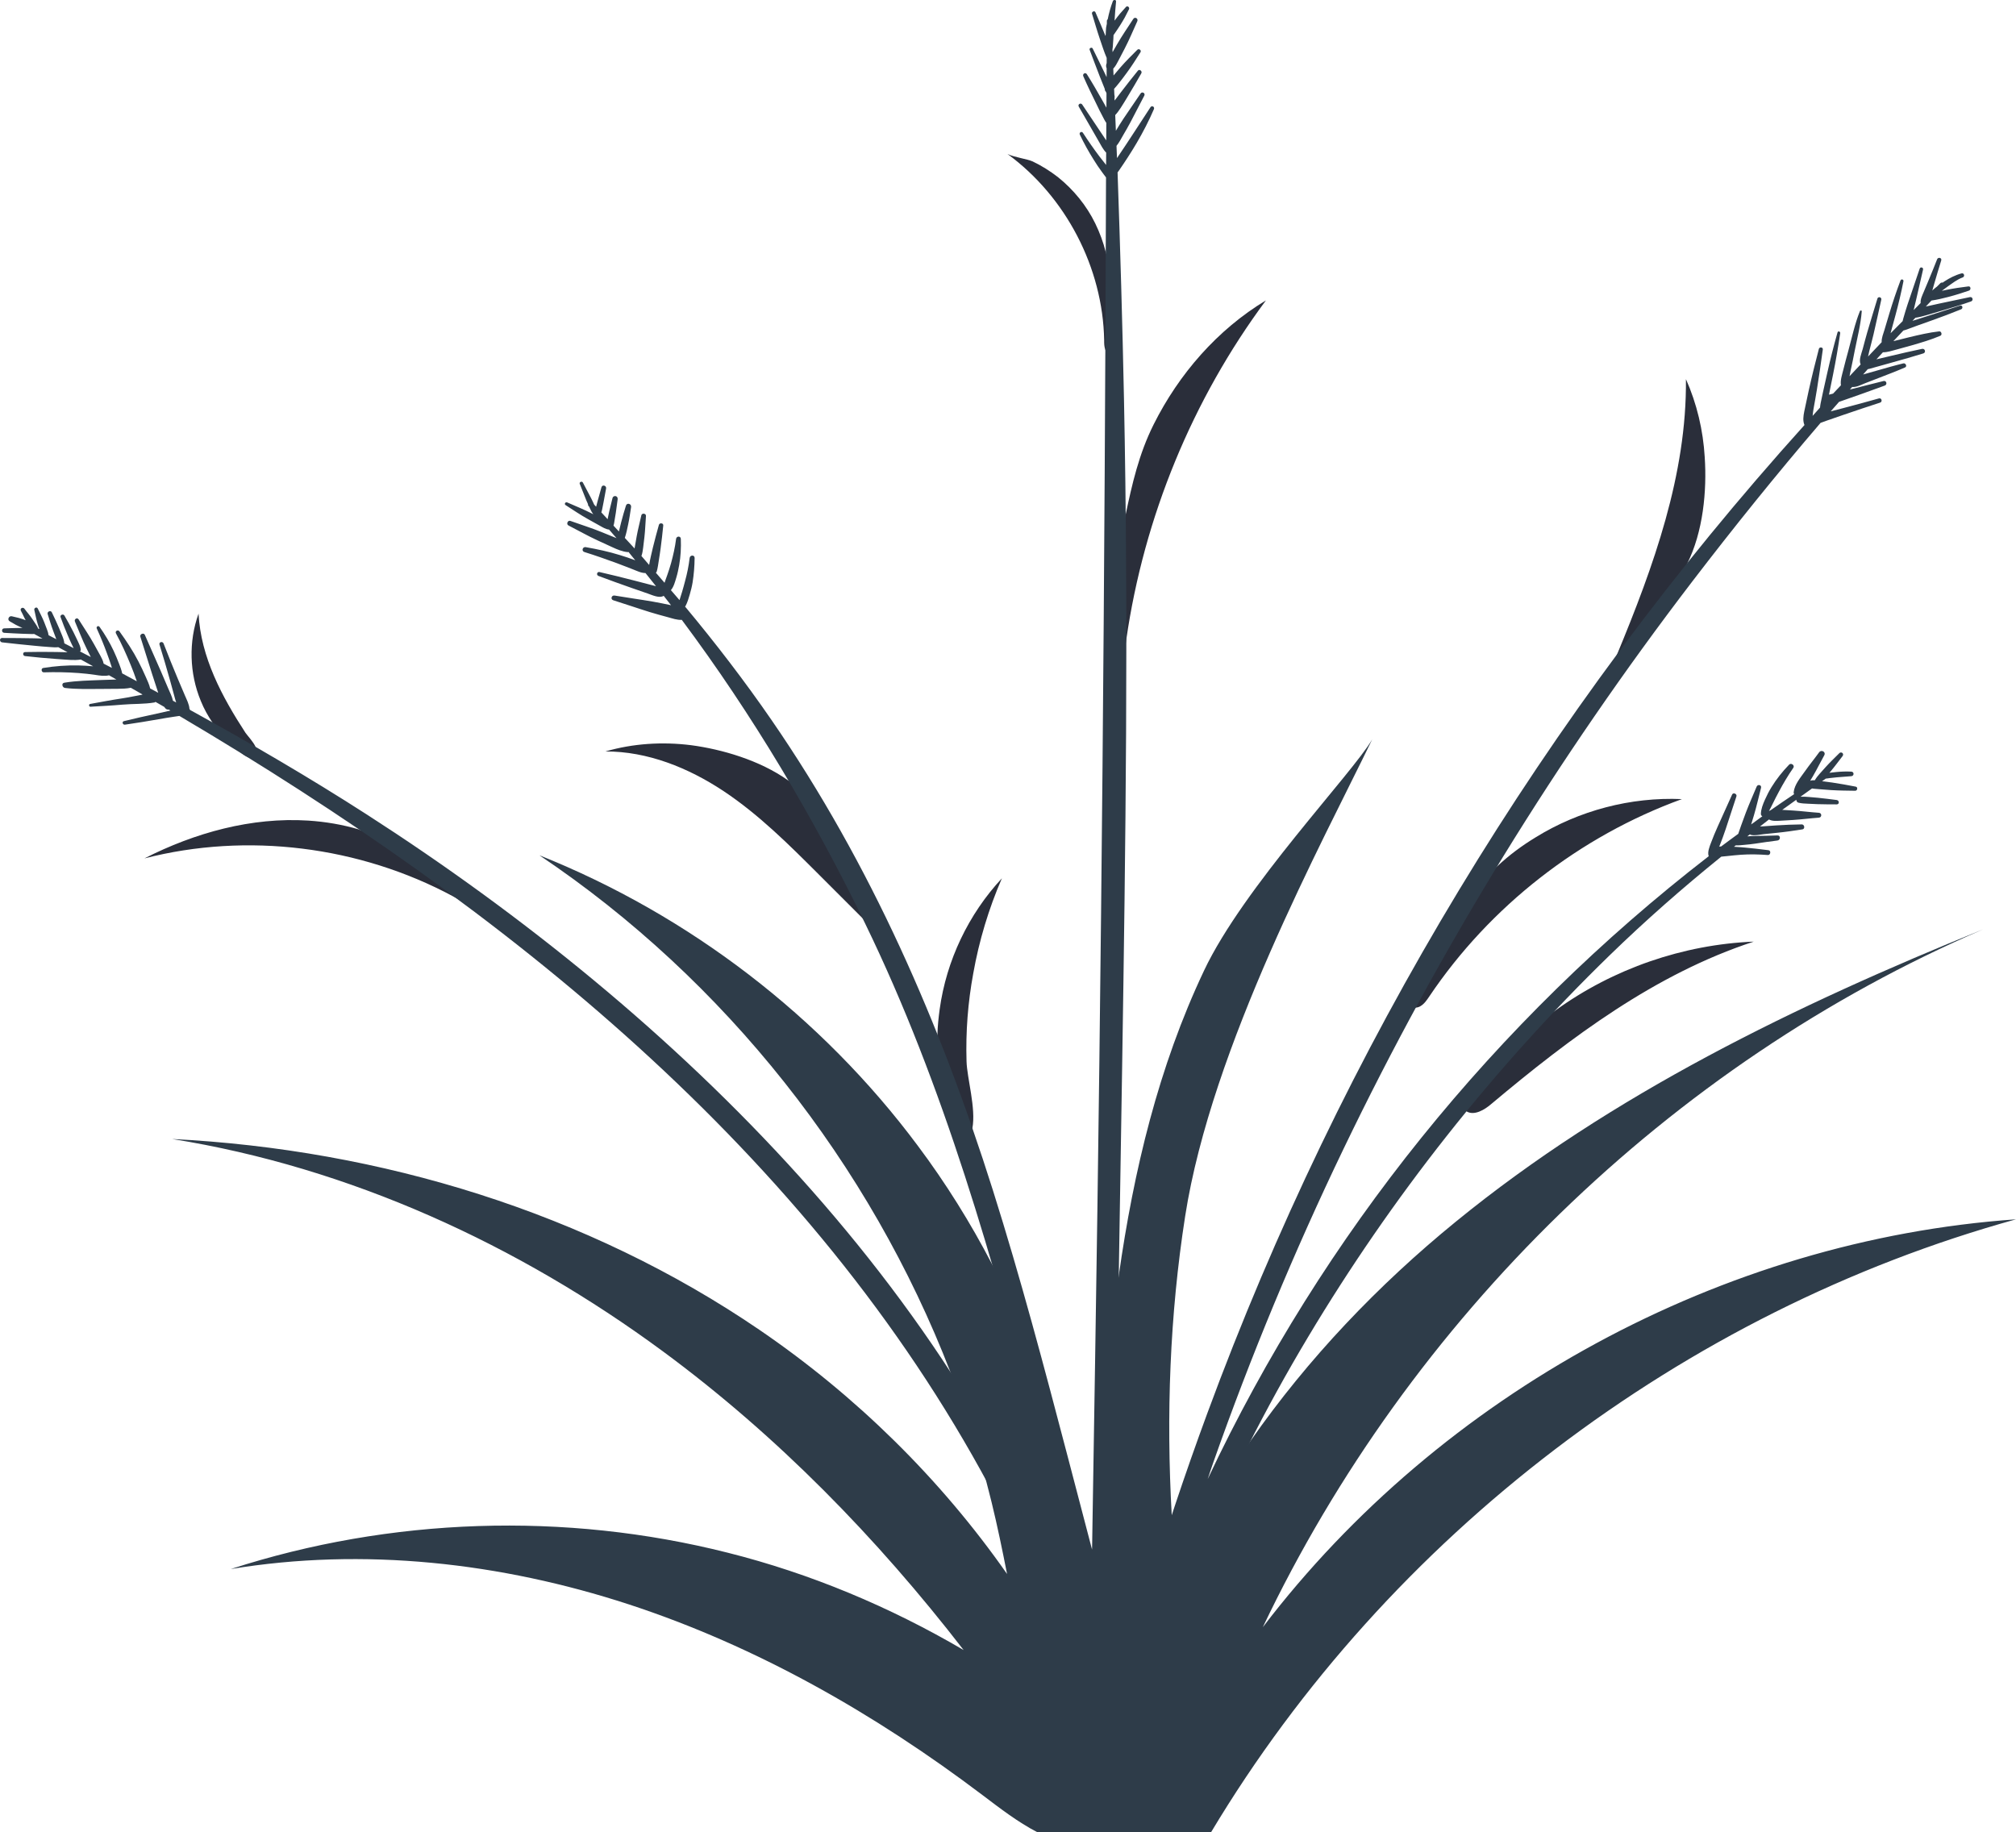 <?xml version="1.0" encoding="UTF-8" standalone="no"?><svg xmlns="http://www.w3.org/2000/svg" xmlns:xlink="http://www.w3.org/1999/xlink" fill="#000000" height="81.8" preserveAspectRatio="xMidYMid meet" version="1" viewBox="3.0 7.1 90.0 81.8" width="90" zoomAndPan="magnify"><g id="change1_1"><path d="M79.104,27.513c-0.07-1.199-0.35-2.388-0.839-3.486c0.04,4.256-1.438,8.341-3.077,12.297 c-0.21,0.529-0.44,1.049-0.659,1.578c0.17-0.4,0.689-0.809,0.949-1.159 c0.31-0.419,0.589-0.849,0.849-1.299c0.46-0.809,0.819-1.548,1.409-2.258c0.22-0.28,0.42-0.579,0.579-0.909 C79.035,30.85,79.204,29.012,79.104,27.513z M47.727,46.314c-1.488,1.598-2.477,3.666-2.777,5.844 c-0.05,0.37-0.09,0.739-0.1,1.119c-0.03,0.889,0.05,1.788,0.24,2.657 c0.1,0.479,0.559,2.947,1.159,1.998c0.08-0.13,0.13-0.29,0.16-0.46c0.17-0.889-0.24-2.238-0.26-2.987 c-0.04-1.319,0.06-2.627,0.3-3.926C46.708,49.101,47.138,47.672,47.727,46.314z M14.412,40.46v-0.01 c-0.11-0.24-0.35-0.489-0.45-0.629c-1.049-1.608-1.998-3.377-2.098-5.324c-0.45,1.249-0.41,2.667,0.1,3.896 c0.14,0.35,0.32,0.669,0.529,0.979c0.26,0.38,0.569,0.729,0.919,1.039 c0.1,0.08,0.28,0.26,0.469,0.39c0.18,0.12,0.36,0.19,0.489,0.08 C14.502,40.779,14.492,40.62,14.412,40.46z M23.443,46.913c-1.139-1.349-2.697-2.278-4.395-2.767 c0,0,0-0.01-0.01-0.01c-0.739-0.22-1.508-0.35-2.278-0.4c-2.527-0.16-5.055,0.539-7.312,1.688 c4.585-1.179,9.61-0.549,13.786,1.698c0.38,0.2,0.749,0.42,1.119,0.649L23.443,46.913z M41.634,47.103 c-0.24-0.569-0.529-1.119-0.869-1.638c-0.48-0.729-0.839-1.518-1.309-2.248 c-0.31-0.499-0.759-0.929-1.279-1.279c-1.259-0.899-2.967-1.389-4.325-1.568c-1.279-0.16-2.587-0.08-3.826,0.28 c1.878-0.01,3.706,0.729,5.274,1.768c1.578,1.049,2.917,2.388,4.256,3.726c0.639,0.639,1.299,1.299,1.948,1.948 c0.21,0.21,0.429,0.43,0.649,0.649C41.893,48.481,41.783,47.472,41.634,47.103z M52.902,22.618 c-0.14-1.399-0.16-2.887-0.539-4.266c-0.11-0.44-0.27-0.869-0.469-1.279 c-0.39-0.799-0.969-1.508-1.668-2.068c-0.35-0.27-0.729-0.509-1.129-0.699 c-0.25-0.11-0.839-0.19-1.119-0.33c2.607,1.908,4.256,5.075,4.315,8.311c0,0.14,0,0.29,0.05,0.419 c0,0,0.01,0,0,0.01c0.02,0.04,0.04,0.08,0.07,0.11c0.11,0.15,0.39,0.18,0.469,0.01 C52.912,22.768,52.902,22.688,52.902,22.618z M54.5,26.055c-0.659,1.319-0.959,2.657-1.249,4.026 c-0.16,0.769-0.32,1.558-0.539,2.348c-0.2,0.709-0.4,1.339-0.37,2.088 c0.03,0.569,0.11,1.139,0.23,1.688c0.09,0.469,0.499,1.219,0.46,1.688c0.06-0.749,0.14-1.498,0.25-2.248 c0.789-5.454,2.947-10.709,6.233-15.134C57.347,21.819,55.629,23.797,54.5,26.055z M72.461,52.197 c-0.709,0.489-1.369,1.049-1.988,1.668l-1.019,0.719c-0.16,0.41-0.589,0.639-0.899,0.949 c-0.31,0.32-0.48,0.889-0.13,1.159c0.02,0.01,0.03,0.02,0.05,0.03 c0.34,0.2,0.799-0.07,1.109-0.34c3.536-2.967,7.312-5.804,11.708-7.242 C78.135,49.27,75.019,50.349,72.461,52.197z M71.552,44.486c-0.609,0.37-1.189,0.799-1.708,1.289 c-0.749,0.669-1.409,1.448-1.958,2.297c-0.429,0.649-2.717,3.197-2.018,3.926 c0.09,0.09,0.21,0.12,0.34,0.09c0.08-0.01,0.15-0.03,0.21-0.07 c0.17-0.1,0.28-0.27,0.39-0.43c2.707-4.026,6.713-7.152,11.278-8.811 C75.798,42.677,73.49,43.287,71.552,44.486z" fill="#2a2e3a"/></g><g id="change2_1"><path d="M90.941,20.365c-0.444,0.092-0.887,0.184-1.331,0.281c-0.212,0.046-0.424,0.092-0.636,0.14 c0.085-0.088,0.167-0.179,0.252-0.268c0.251-0.036,0.499-0.094,0.743-0.158 c0.316-0.082,0.623-0.179,0.932-0.285c0.095-0.033,0.088-0.202-0.025-0.188c-0.322,0.04-0.639,0.085-0.957,0.149 c-0.077,0.015-0.154,0.033-0.231,0.049c0.081-0.061,0.161-0.122,0.244-0.18 c0.219-0.152,0.434-0.327,0.687-0.418c0.112-0.04,0.069-0.212-0.05-0.181 c-0.268,0.07-0.536,0.207-0.766,0.358c-0.026,0.017-0.051,0.036-0.077,0.054 c-0.035-0.008-0.071-0.005-0.105,0.028c-0.052,0.051-0.102,0.104-0.154,0.155 c-0.009,0.007-0.019,0.013-0.029,0.02c-0.058,0.044-0.112,0.094-0.167,0.142 C89.267,20.068,89.266,20.074,89.261,20.079c0.033-0.115,0.066-0.231,0.099-0.346 c0.097-0.336,0.198-0.671,0.302-1.005c0.037-0.12-0.14-0.163-0.184-0.051c-0.129,0.328-0.261,0.654-0.397,0.978 c-0.067,0.16-0.135,0.319-0.201,0.479c-0.065,0.158-0.153,0.323-0.138,0.496 c-0.104,0.104-0.207,0.209-0.311,0.313c0.041-0.166,0.08-0.332,0.119-0.498 c0.102-0.436,0.203-0.872,0.3-1.309c0.022-0.099-0.118-0.136-0.15-0.042 c-0.146,0.424-0.289,0.848-0.431,1.273c-0.068,0.204-0.141,0.408-0.202,0.615 c-0.033,0.111-0.066,0.223-0.098,0.334c-0.012,0.042-0.022,0.082-0.031,0.123 c-0.178,0.18-0.359,0.357-0.536,0.538c0.004-0.018,0.009-0.039,0.013-0.055c0.068-0.25,0.136-0.499,0.204-0.749 c0.136-0.499,0.255-1.006,0.356-1.513c0.017-0.087-0.101-0.118-0.132-0.036c-0.183,0.484-0.349,0.978-0.498,1.474 c-0.074,0.248-0.148,0.496-0.222,0.744c-0.041,0.138-0.134,0.362-0.12,0.535 c-0.205,0.211-0.404,0.428-0.608,0.641c0.021-0.09,0.038-0.179,0.056-0.248 c0.064-0.25,0.131-0.499,0.19-0.75c0.119-0.512,0.23-1.027,0.345-1.54 c0.025-0.112-0.14-0.159-0.173-0.048c-0.152,0.503-0.308,1.005-0.455,1.509 c-0.072,0.247-0.136,0.498-0.203,0.747c-0.051,0.188-0.185,0.492-0.089,0.68 c-0.167,0.175-0.332,0.352-0.498,0.528c0.017-0.087,0.032-0.172,0.049-0.247c0.068-0.294,0.124-0.591,0.182-0.886 c0.116-0.581,0.269-1.171,0.315-1.763c0.004-0.05-0.065-0.05-0.081-0.011c-0.229,0.565-0.357,1.179-0.517,1.765 c-0.079,0.29-0.159,0.581-0.23,0.873c-0.051,0.211-0.138,0.453-0.101,0.674 c-0.116,0.125-0.235,0.247-0.351,0.372c-0.061,0.016-0.123,0.03-0.184,0.047 c0.002-0.009,0.004-0.018,0.006-0.027c0.059-0.293,0.118-0.586,0.178-0.879 c0.123-0.61,0.229-1.223,0.318-1.839c0.011-0.077-0.098-0.113-0.12-0.033 c-0.169,0.596-0.321,1.196-0.456,1.801c-0.065,0.291-0.13,0.583-0.195,0.874 c-0.02,0.088-0.037,0.177-0.056,0.265c-0.001,0.003-0.001,0.006-0.002,0.008c-0.014,0.066-0.03,0.132-0.042,0.199 c-0.012,0.069-0.026,0.139-0.03,0.208c-0.112,0.122-0.219,0.248-0.331,0.371 c0.012-0.107,0.023-0.214,0.042-0.318c0.051-0.29,0.106-0.58,0.152-0.871c0.092-0.593,0.184-1.185,0.262-1.779 c0.013-0.102-0.151-0.12-0.176-0.024c-0.163,0.622-0.318,1.248-0.457,1.876 c-0.067,0.305-0.134,0.612-0.196,0.919c-0.04,0.2-0.071,0.421,0.01,0.605 c-11.601,12.871-20.632,27.78-26.662,44.13c-1.003,2.719-1.92,5.469-2.75,8.245 c-0.328,1.097-0.669,2.203-0.979,3.318c-0.136-0.622-0.286-1.242-0.45-1.858 c0.008-0.919,0.002-1.838,0.017-2.744c0.04-2.487,0.081-4.974,0.121-7.461c0.081-4.977,0.163-9.953,0.241-14.93 c0.157-9.954,0.287-19.907,0.083-29.861c-0.069-3.373-0.167-6.746-0.286-10.118 c0.017-0.023,0.037-0.047,0.049-0.065c0.283-0.409,0.555-0.825,0.807-1.254 c0.284-0.485,0.544-0.987,0.766-1.504c0.044-0.102-0.088-0.185-0.152-0.089c-0.499,0.757-0.985,1.524-1.496,2.273 c-0.007-0.182-0.016-0.365-0.022-0.547c0.114-0.136,0.201-0.309,0.286-0.457c0.112-0.195,0.229-0.387,0.332-0.587 c0.208-0.399,0.415-0.798,0.623-1.197c0.057-0.11-0.096-0.198-0.165-0.097c-0.253,0.372-0.506,0.745-0.76,1.117 c-0.121,0.178-0.231,0.364-0.344,0.548c-0.009-0.234-0.019-0.468-0.029-0.701 c0.091-0.095,0.168-0.206,0.242-0.317c0.11-0.165,0.208-0.337,0.312-0.506c0.21-0.343,0.411-0.692,0.611-1.041 c0.053-0.092-0.082-0.207-0.153-0.118c-0.252,0.313-0.503,0.626-0.746,0.947 c-0.098,0.129-0.197,0.258-0.294,0.388c-0.001-0.034-0.003-0.067-0.004-0.101 c0.011-0.051,0.009-0.106-0.007-0.164c-0.004-0.086-0.007-0.172-0.011-0.258c0.078-0.085,0.151-0.175,0.223-0.265 c0.12-0.148,0.231-0.302,0.345-0.455c0.218-0.295,0.413-0.605,0.609-0.915 c0.055-0.087-0.069-0.18-0.141-0.109c-0.257,0.256-0.514,0.51-0.752,0.784c-0.104,0.12-0.208,0.24-0.309,0.363 c-0.005-0.102-0.008-0.204-0.013-0.306c0.095-0.095,0.169-0.243,0.211-0.322c0.098-0.187,0.195-0.374,0.293-0.562 c0.209-0.4,0.382-0.82,0.569-1.231c0.054-0.12-0.105-0.218-0.179-0.104c-0.244,0.377-0.503,0.749-0.727,1.139 c-0.066,0.115-0.132,0.23-0.198,0.345c-0.002-0.043-0.003-0.085-0.005-0.128 c0.021-0.097,0.021-0.211,0.026-0.271c0.012-0.12,0.017-0.241,0.022-0.362 c0.03-0.042,0.059-0.084,0.087-0.126c0.073-0.109,0.149-0.216,0.217-0.328c0.067-0.112,0.14-0.222,0.201-0.338 c0.064-0.119,0.124-0.241,0.185-0.361c0.042-0.083-0.067-0.181-0.135-0.104 c-0.088,0.1-0.179,0.198-0.266,0.299c-0.086,0.1-0.163,0.207-0.243,0.312 c0.02-0.285,0.037-0.571,0.067-0.854c0.009-0.087-0.115-0.089-0.142-0.019c-0.102,0.267-0.174,0.538-0.231,0.814 c-0.021,0.015-0.037,0.038-0.037,0.073c0,0.042-0.001,0.084-0.001,0.125c-0.01,0.062-0.027,0.122-0.035,0.186 c-0.012,0.102-0.009,0.203-0.016,0.304c-0.005,0.018-0.01,0.036-0.011,0.054 c-0.142-0.355-0.298-0.705-0.447-1.057c-0.037-0.088-0.181-0.025-0.153,0.065c0.115,0.373,0.222,0.751,0.348,1.121 c0.096,0.281,0.188,0.575,0.307,0.853c-0,0.076-0.001,0.152-0.001,0.228c-0.033,0.087-0.034,0.168-0.001,0.235 c-0,0.132-0.002,0.264-0.002,0.395c-0.019-0.04-0.037-0.079-0.055-0.119 c-0.183-0.39-0.378-0.771-0.566-1.159c-0.036-0.075-0.166-0.022-0.136,0.057c0.154,0.401,0.299,0.805,0.458,1.204 c0.072,0.181,0.142,0.363,0.217,0.542c-0,0.043,0.01,0.085,0.044,0.119 c0.001,0.001,0.003,0.001,0.004,0.002c0.009,0.024,0.019,0.045,0.029,0.071 c-0.001,0.215-0.003,0.43-0.003,0.645c-0.06-0.106-0.118-0.212-0.178-0.318 c-0.226-0.396-0.45-0.792-0.696-1.177c-0.065-0.102-0.204-0.014-0.158,0.092c0.182,0.42,0.385,0.83,0.586,1.241 c0.094,0.192,0.184,0.387,0.288,0.574c0.031,0.057,0.085,0.176,0.154,0.266c-0.001,0.261-0.003,0.522-0.004,0.783 c-0.022-0.031-0.043-0.063-0.064-0.094c-0.111-0.166-0.222-0.331-0.332-0.496 c-0.225-0.337-0.451-0.673-0.676-1.01c-0.064-0.095-0.213-0.011-0.155,0.091 c0.202,0.35,0.404,0.701,0.605,1.051c0.099,0.172,0.198,0.344,0.297,0.517 c0.094,0.164,0.186,0.352,0.322,0.486c-0.001,0.184-0.002,0.368-0.003,0.551 c-0.102-0.128-0.204-0.256-0.303-0.386c-0.257-0.34-0.5-0.691-0.732-1.048 c-0.057-0.087-0.182-0.012-0.138,0.081c0.186,0.39,0.395,0.766,0.626,1.132 c0.111,0.176,0.224,0.353,0.35,0.519c0.061,0.081,0.123,0.173,0.193,0.258 c-0.054,17.566-0.202,35.127-0.485,52.693c-0.045,2.819-0.091,5.637-0.136,8.456 c-0.001,0.037-0.002,0.075-0.003,0.112c-0.362-1.381-0.723-2.762-1.085-4.143 c-1.046-3.989-2.103-7.977-3.345-11.911c-2.344-7.422-5.448-14.547-9.874-20.974 c-1.206-1.751-2.504-3.439-3.866-5.075c0.005-0.007,0.014-0.007,0.019-0.016c0.087-0.165,0.141-0.342,0.192-0.521 c0.05-0.176,0.097-0.355,0.126-0.535c0.058-0.362,0.087-0.729,0.091-1.095c0.001-0.147-0.206-0.138-0.222,0 c-0.041,0.346-0.11,0.687-0.202,1.023c-0.045,0.164-0.085,0.329-0.136,0.492 c-0.038,0.122-0.077,0.244-0.115,0.366c-0.126-0.15-0.257-0.296-0.384-0.445c0.13-0.151,0.184-0.371,0.241-0.559 c0.056-0.183,0.095-0.372,0.129-0.561c0.069-0.387,0.088-0.776,0.073-1.169c-0.005-0.139-0.194-0.131-0.211,0 c-0.046,0.367-0.128,0.732-0.226,1.089c-0.049,0.179-0.109,0.354-0.169,0.529 c-0.038,0.112-0.084,0.226-0.121,0.342c-0.129-0.15-0.257-0.3-0.387-0.449c0.012-0.016,0.031-0.025,0.037-0.047 c0.05-0.169,0.069-0.349,0.098-0.523c0.029-0.169,0.052-0.338,0.076-0.508 c0.049-0.343,0.082-0.686,0.119-1.031c0.012-0.113-0.167-0.132-0.195-0.026 c-0.091,0.335-0.186,0.667-0.266,1.005c-0.061,0.256-0.124,0.519-0.169,0.782 c-0.116-0.132-0.227-0.268-0.344-0.399c0.043-0.12,0.062-0.254,0.077-0.374 c0.019-0.157,0.037-0.314,0.056-0.471c0.037-0.311,0.043-0.629,0.069-0.941c0.01-0.118-0.182-0.144-0.207-0.028 c-0.065,0.308-0.15,0.614-0.205,0.923c-0.027,0.156-0.056,0.311-0.082,0.467 c-0.005,0.028-0.009,0.059-0.014,0.088c-0.143-0.159-0.291-0.314-0.436-0.472 c0.067-0.198,0.108-0.407,0.151-0.61c0.054-0.253,0.089-0.51,0.129-0.765c0.023-0.148-0.184-0.214-0.23-0.063 c-0.074,0.246-0.152,0.492-0.213,0.742c-0.032,0.134-0.07,0.272-0.101,0.41 c-0.08-0.087-0.161-0.174-0.241-0.262c0.03-0.088,0.038-0.189,0.055-0.281 c0.018-0.098,0.035-0.196,0.049-0.295c0.027-0.198,0.054-0.396,0.081-0.594c0.009-0.064-0.015-0.128-0.083-0.146 c-0.061-0.017-0.131,0.02-0.146,0.083c-0.048,0.196-0.096,0.393-0.144,0.589 c-0.024,0.096-0.043,0.194-0.062,0.291c-0.004,0.022-0.007,0.045-0.012,0.067 c-0.094-0.101-0.186-0.204-0.281-0.304c0.013-0.04,0.024-0.081,0.032-0.116 c0.024-0.107,0.044-0.215,0.064-0.323c0.039-0.209,0.077-0.417,0.116-0.626 c0.025-0.134-0.17-0.192-0.207-0.057c-0.057,0.204-0.113,0.407-0.17,0.611 c-0.024,0.086-0.046,0.172-0.068,0.258c-0.029-0.031-0.057-0.063-0.087-0.094 c-0.044-0.095-0.086-0.191-0.135-0.284c-0.123-0.235-0.247-0.469-0.37-0.703 c-0.039-0.075-0.171-0.022-0.139,0.059c0.098,0.245,0.195,0.491,0.293,0.736c0.023,0.057,0.05,0.113,0.075,0.169 c-0.004,0.03,0.003,0.061,0.029,0.089c0.008,0.009,0.015,0.018,0.023,0.026c0.011,0.024,0.021,0.047,0.032,0.071 c0.042,0.092,0.09,0.185,0.153,0.267c-0.024-0.012-0.048-0.024-0.072-0.037 c-0.355-0.181-0.727-0.332-1.092-0.491c-0.081-0.035-0.149,0.071-0.071,0.121 c0.334,0.214,0.663,0.439,1.01,0.631c0.173,0.097,0.347,0.193,0.52,0.29c0.115,0.064,0.265,0.159,0.408,0.169 c0.111,0.128,0.224,0.256,0.334,0.385c-0.005-0.002-0.01-0.005-0.015-0.007c-0.225-0.092-0.451-0.183-0.676-0.275 c-0.45-0.183-0.913-0.324-1.369-0.489c-0.118-0.043-0.198,0.146-0.086,0.203 c0.433,0.22,0.853,0.462,1.295,0.665c0.221,0.102,0.442,0.203,0.663,0.305 c0.219,0.101,0.446,0.198,0.689,0.22c0.012,0.001,0.02-0.007,0.031-0.009c0.103,0.123,0.202,0.25,0.304,0.374 c-0.226-0.088-0.457-0.162-0.688-0.233c-0.5-0.154-1.008-0.264-1.523-0.354 c-0.141-0.025-0.202,0.174-0.06,0.218c0.49,0.152,0.974,0.324,1.456,0.5 c0.233,0.085,0.462,0.18,0.694,0.267c0.176,0.067,0.381,0.174,0.577,0.171c0.157,0.195,0.315,0.391,0.47,0.588 c-0.07-0.019-0.138-0.036-0.199-0.052c-0.26-0.069-0.521-0.135-0.781-0.203 c-0.512-0.133-1.026-0.258-1.541-0.377c-0.114-0.026-0.155,0.133-0.048,0.173 c0.488,0.183,0.977,0.362,1.47,0.533c0.246,0.085,0.492,0.171,0.738,0.256c0.188,0.065,0.517,0.223,0.704,0.099 c0.109,0.14,0.22,0.279,0.328,0.42c-0.27-0.057-0.541-0.114-0.813-0.161 c-0.568-0.098-1.139-0.174-1.707-0.271c-0.137-0.023-0.195,0.168-0.058,0.211 c0.547,0.17,1.087,0.36,1.635,0.529c0.268,0.083,0.54,0.156,0.811,0.229c0.174,0.047,0.409,0.131,0.612,0.116 c3.159,4.234,5.877,8.812,8.181,13.549c3.546,7.289,5.735,15.116,7.794,22.926 c0.571,2.166,1.137,4.332,1.706,6.498c0.18,0.688,0.353,1.385,0.53,2.082 c-0.009,0.43-0.014,0.86-0.009,1.289c-5.238-15.912-18.504-28.8-32.263-37.653 c-2.575-1.657-5.214-3.194-7.889-4.667c-0.005-0.019-0.017-0.032-0.029-0.048 c-0.011-0.204-0.123-0.412-0.201-0.596c-0.106-0.25-0.213-0.499-0.319-0.749 c-0.222-0.521-0.429-1.049-0.636-1.576c-0.043-0.109-0.216-0.068-0.181,0.05 c0.165,0.544,0.331,1.087,0.481,1.635c0.075,0.274,0.147,0.549,0.224,0.822 c0.012,0.043,0.027,0.085,0.04,0.127c-0.048-0.026-0.097-0.052-0.145-0.078 c-0.04-0.19-0.142-0.386-0.209-0.544c-0.111-0.262-0.221-0.523-0.335-0.783 c-0.238-0.537-0.475-1.074-0.711-1.613c-0.05-0.114-0.237-0.033-0.2,0.084 c0.176,0.552,0.349,1.105,0.523,1.659c0.085,0.272,0.175,0.542,0.265,0.813c0.003,0.01,0.007,0.021,0.011,0.031 c-0.12-0.065-0.241-0.13-0.361-0.195c-0.039-0.176-0.126-0.355-0.19-0.502 c-0.103-0.238-0.215-0.472-0.334-0.703c-0.242-0.47-0.538-0.915-0.847-1.343 c-0.067-0.092-0.211-0.013-0.155,0.091c0.248,0.454,0.457,0.922,0.654,1.4c0.096,0.232,0.184,0.467,0.265,0.705 c0.004,0.011,0.008,0.021,0.011,0.032c-0.218-0.116-0.434-0.236-0.653-0.352 c-0.029-0.146-0.085-0.292-0.135-0.422c-0.076-0.197-0.156-0.394-0.246-0.585c-0.178-0.378-0.386-0.728-0.628-1.069 c-0.054-0.076-0.163-0.012-0.125,0.073c0.167,0.366,0.321,0.742,0.459,1.12 c0.068,0.185,0.134,0.369,0.193,0.557c0.008,0.025,0.015,0.054,0.021,0.081c-0.122-0.064-0.245-0.126-0.367-0.19 c-0.021-0.124-0.095-0.262-0.135-0.337c-0.096-0.179-0.196-0.356-0.294-0.533 c-0.209-0.38-0.457-0.735-0.686-1.103c-0.067-0.107-0.213-0.014-0.165,0.097 c0.173,0.401,0.324,0.809,0.519,1.201c0.062,0.126,0.125,0.253,0.188,0.379c-0.162-0.084-0.324-0.167-0.486-0.251 c0.016-0.018,0.041-0.029,0.039-0.058c-0.007-0.146-0.075-0.272-0.135-0.403 c-0.06-0.132-0.125-0.261-0.189-0.391c-0.127-0.255-0.264-0.502-0.407-0.749 c-0.052-0.089-0.208-0.03-0.171,0.072c0.098,0.269,0.199,0.534,0.313,0.796 c0.056,0.129,0.11,0.258,0.171,0.385c0.032,0.068,0.063,0.137,0.099,0.203 c-0.139-0.072-0.278-0.143-0.416-0.215c-0.01-0.111-0.043-0.215-0.086-0.319 c-0.049-0.118-0.097-0.236-0.146-0.355c-0.1-0.242-0.214-0.476-0.327-0.712c-0.05-0.104-0.219-0.031-0.185,0.078 c0.077,0.247,0.151,0.495,0.242,0.738c0.045,0.119,0.089,0.239,0.134,0.358 c0.004,0.01,0.008,0.018,0.012,0.028c-0.115-0.059-0.23-0.119-0.346-0.178 c-0.013-0.091-0.04-0.176-0.074-0.265c-0.04-0.104-0.08-0.207-0.12-0.311 c-0.082-0.211-0.193-0.414-0.291-0.618c-0.043-0.088-0.174-0.025-0.153,0.065 c0.051,0.218,0.092,0.444,0.16,0.658c0.021,0.065,0.042,0.13,0.063,0.195 c-0.017-0.007-0.034-0.015-0.052-0.02c-0.002-0.005-0.003-0.012-0.005-0.017c-0.02-0.049-0.047-0.092-0.074-0.138 C4.573,34.927,4.516,34.843,4.458,34.759c-0.059-0.086-0.117-0.17-0.184-0.249 c-0.064-0.075-0.123-0.154-0.183-0.233c-0.07-0.092-0.213-0.015-0.158,0.092 c0.045,0.088,0.092,0.175,0.132,0.266c0.024,0.054,0.054,0.104,0.081,0.155 c-0.003-0.001-0.007-0.003-0.01-0.004c-0.099-0.034-0.198-0.072-0.3-0.098 c-0.102-0.026-0.204-0.049-0.307-0.073c-0.133-0.032-0.219,0.154-0.095,0.225 c0.091,0.052,0.18,0.105,0.272,0.156c0.091,0.05,0.19,0.09,0.285,0.133c0.004,0.002,0.009,0.003,0.013,0.005 c-0.272,0.001-0.544,0.013-0.816,0.02c-0.129,0.003-0.128,0.192,0,0.199c0.279,0.015,0.558,0.035,0.838,0.043 c0.137,0.004,0.274,0.009,0.411,0.012c0.027,0.001,0.058-0.004,0.088-0.004 c0.124,0.067,0.248,0.137,0.373,0.204c-0.127-0.003-0.254-0.009-0.381-0.011 c-0.474-0.009-0.948-0.013-1.422-0.013c-0.129,0-0.122,0.181,0,0.195c0.474,0.054,0.947,0.104,1.422,0.149 c0.233,0.022,0.465,0.046,0.698,0.059c0.108,0.006,0.256,0.024,0.387,0.007c0.138,0.075,0.275,0.151,0.413,0.226 c-0.163-0.004-0.327-0.007-0.49-0.011c-0.469-0.01-0.936-0.006-1.405,0.003c-0.118,0.002-0.113,0.167,0,0.179 c0.46,0.05,0.918,0.097,1.379,0.128c0.225,0.015,0.451,0.035,0.677,0.046 c0.122,0.006,0.284,0.004,0.432-0.02c0.183,0.102,0.367,0.199,0.55,0.302c-0.216-0.018-0.433-0.034-0.65-0.038 c-0.532-0.011-1.053,0.028-1.579,0.113c-0.111,0.018-0.084,0.199,0.026,0.195 c0.516-0.016,1.038-0.007,1.552,0.031c0.252,0.019,0.502,0.046,0.752,0.084c0.195,0.029,0.412,0.067,0.608,0.017 c0.11,0.062,0.219,0.126,0.329,0.188c-0.209,0.006-0.418,0.012-0.628,0.021c-0.567,0.025-1.137,0.028-1.698,0.122 c-0.144,0.024-0.089,0.219,0.032,0.234c0.523,0.064,1.05,0.044,1.576,0.044c0.263-0,0.525-0.002,0.788-0.006 c0.182-0.003,0.386-0.006,0.573-0.046c0.168,0.096,0.336,0.192,0.504,0.288 c0.004,0.007,0.01,0.013,0.014,0.019c-0.309,0.056-0.618,0.123-0.926,0.17c-0.472,0.071-0.941,0.16-1.41,0.246 c-0.069,0.013-0.053,0.127,0.017,0.123c0.477-0.027,0.955-0.051,1.431-0.093 c0.475-0.042,0.963-0.017,1.433-0.098c0.018-0.003,0.023-0.019,0.037-0.026 c0.13,0.076,0.261,0.148,0.392,0.224c0.031,0.042,0.059,0.085,0.113,0.11 c0.028,0.013,0.062,0.01,0.096,0.012c0.023,0.014,0.046,0.028,0.069,0.042 c-0.201,0.048-0.401,0.094-0.603,0.136c-0.494,0.103-0.983,0.218-1.473,0.336c-0.105,0.025-0.058,0.173,0.044,0.158 c0.502-0.074,1-0.151,1.499-0.241c0.24-0.043,0.48-0.083,0.721-0.118c0.07-0.01,0.141-0.021,0.211-0.031 c14.491,8.563,28.154,19.451,36.173,34.419c2.142,3.998,3.824,8.287,5.079,12.659 c-0.017,0.147-0.039,0.293-0.053,0.44c-0.017,0.182,0.109,0.267,0.249,0.27 c0.126,0.458,0.253,0.916,0.371,1.375c0.091,0.357,0.6,0.2,0.542-0.149 c-0.105-0.626-0.224-1.247-0.354-1.865c0.617-1.447,0.986-3.003,1.487-4.491 c0.56-1.667,1.178-3.314,1.853-4.938c1.433-3.449,3.126-6.79,5.043-9.995 c3.718-6.217,8.265-11.989,13.461-17.038c1.592-1.547,3.258-3.011,4.983-4.404 c0.09-0.01,0.181-0.017,0.271-0.027c0.204-0.022,0.407-0.044,0.611-0.058c0.401-0.028,0.797-0.018,1.198,0.012 c0.121,0.009,0.151-0.198,0.029-0.215c-0.4-0.055-0.803-0.094-1.204-0.131 c-0.113-0.01-0.225-0.016-0.338-0.023c0.026-0.021,0.053-0.041,0.08-0.062 c0.127,0.007,0.263-0.012,0.378-0.022c0.166-0.015,0.331-0.031,0.495-0.056 c0.329-0.05,0.658-0.098,0.989-0.139c0.14-0.017,0.149-0.232,0-0.226c-0.339,0.013-0.677,0.02-1.015,0.024 c-0.11,0.001-0.218,0.01-0.327,0.017c0.001-0.002,0.002-0.003,0.002-0.005 c0.037-0.029,0.074-0.058,0.112-0.087c0.012,0.008,0.021,0.02,0.036,0.024 c0.18,0.047,0.397-0.011,0.58-0.031c0.193-0.021,0.387-0.04,0.58-0.059 c0.385-0.039,0.764-0.094,1.146-0.154c0.127-0.02,0.095-0.224-0.03-0.222 c-0.388,0.006-0.773,0.019-1.16,0.046c-0.193,0.014-0.387,0.028-0.58,0.041 c-0.039,0.003-0.082,0.004-0.123,0.005c0.135-0.102,0.265-0.211,0.4-0.312 c0.141,0.079,0.335,0.065,0.488,0.057c0.196-0.01,0.392-0.023,0.587-0.035 c0.385-0.024,0.768-0.076,1.153-0.103c0.14-0.01,0.141-0.209,0-0.218c-0.385-0.026-0.767-0.077-1.153-0.101 c-0.161-0.01-0.323-0.019-0.484-0.029c0.208-0.153,0.421-0.3,0.63-0.452 c0.001,0.059,0.033,0.116,0.093,0.131c0.144,0.036,0.29,0.041,0.438,0.047 c0.139,0.006,0.279,0.013,0.418,0.019c0.284,0.011,0.569,0.007,0.853,0.01c0.129,0.001,0.121-0.18,0-0.195 c-0.279-0.034-0.557-0.073-0.837-0.1c-0.134-0.013-0.268-0.023-0.402-0.035 c-0.126-0.011-0.252-0.019-0.378-0.011c0.172-0.123,0.343-0.248,0.516-0.37 c0.029,0.004,0.058,0.01,0.088,0.013c0.091,0.009,0.182,0.016,0.274,0.023 c0.169,0.015,0.339,0.028,0.508,0.038c0.352,0.021,0.703,0.024,1.056,0.029c0.103,0.002,0.131-0.164,0.025-0.184 c-0.351-0.066-0.7-0.133-1.054-0.184c-0.149-0.021-0.298-0.039-0.448-0.057 c0.056-0.038,0.109-0.08,0.165-0.118c0.059-0.003,0.12-0.016,0.174-0.023c0.104-0.013,0.209-0.025,0.314-0.034 c0.218-0.019,0.436-0.032,0.654-0.051c0.129-0.011,0.132-0.195,0-0.203c-0.224-0.013-0.443-0.004-0.666,0.017 c-0.105,0.009-0.21,0.021-0.314,0.035c0-0-0-0-0-0c0.02-0.023,0.04-0.046,0.06-0.07 c0.183-0.216,0.351-0.449,0.525-0.672c0.033-0.042,0.04-0.097,0-0.138c-0.037-0.038-0.101-0.037-0.138,0 c-0.201,0.203-0.412,0.4-0.603,0.612c-0.094,0.105-0.189,0.21-0.283,0.316 c-0.077,0.086-0.151,0.18-0.21,0.281c-0.002,0.002-0.005,0.003-0.007,0.005 c-0.071-0.006-0.139-0.001-0.202,0.022c0.042-0.07,0.085-0.14,0.126-0.21c0.177-0.303,0.33-0.621,0.502-0.927 c0.085-0.152-0.131-0.27-0.229-0.134c-0.207,0.287-0.432,0.56-0.635,0.85c-0.194,0.278-0.466,0.587-0.502,0.936 c-0.003,0.032,0.006,0.059,0.022,0.082c-0.351,0.238-0.704,0.473-1.05,0.718 c-0.027,0.009-0.051,0.023-0.075,0.037c0.058-0.102,0.11-0.207,0.16-0.31c0.09-0.187,0.186-0.372,0.284-0.555 c0.194-0.364,0.407-0.724,0.643-1.063c0.078-0.112-0.095-0.24-0.187-0.144 c-0.299,0.311-0.565,0.643-0.791,1.012c-0.109,0.178-0.203,0.362-0.288,0.553 c-0.088,0.197-0.178,0.421-0.181,0.64c-0,0.044,0.028,0.079,0.064,0.102 c-0.167,0.119-0.332,0.241-0.498,0.362c0.042-0.136,0.084-0.272,0.124-0.408c0.119-0.405,0.213-0.819,0.317-1.227 c0.033-0.13-0.147-0.171-0.196-0.054c-0.161,0.385-0.332,0.768-0.481,1.158 c-0.073,0.191-0.141,0.383-0.211,0.575c-0.035,0.096-0.068,0.192-0.1,0.289 c-0.01,0.029-0.019,0.058-0.03,0.087c-0.254,0.188-0.511,0.372-0.763,0.563 c-0.031,0.001-0.059,0.004-0.088,0.006c0.009-0.021,0.02-0.041,0.029-0.062 c0.091-0.233,0.178-0.468,0.257-0.705c0.162-0.491,0.323-0.982,0.484-1.474c0.037-0.112-0.143-0.191-0.193-0.081 c-0.216,0.478-0.432,0.956-0.646,1.434c-0.105,0.235-0.206,0.475-0.296,0.717 c-0.06,0.161-0.171,0.423-0.102,0.601c-9.528,7.368-17.215,16.871-22.368,27.809 c0.082-0.238,0.157-0.478,0.241-0.715c1.681-4.776,3.626-9.457,5.82-14.02 c4.303-8.948,9.542-17.461,15.577-25.345c1.84-2.403,3.747-4.77,5.723-7.076 c0.093-0.032,0.186-0.069,0.272-0.099c0.264-0.093,0.529-0.183,0.793-0.274c0.529-0.183,1.06-0.358,1.592-0.531 c0.119-0.038,0.07-0.222-0.052-0.188c-0.538,0.151-1.076,0.298-1.617,0.439 c-0.178,0.046-0.356,0.092-0.535,0.139c0.123-0.142,0.249-0.282,0.372-0.424 c0.682-0.237,1.363-0.478,2.041-0.727c0.126-0.046,0.078-0.236-0.056-0.203 c-0.501,0.121-1,0.253-1.5,0.38c0.033-0.038,0.067-0.076,0.1-0.114 c0.194,0.015,0.393-0.095,0.569-0.164c0.201-0.078,0.403-0.157,0.605-0.234 c0.398-0.153,0.795-0.305,1.187-0.474c0.107-0.046,0.029-0.207-0.077-0.182c-0.411,0.1-0.816,0.217-1.223,0.334 c-0.19,0.055-0.381,0.108-0.572,0.162c0.07-0.078,0.138-0.159,0.208-0.237 c0.028-0.007,0.055-0.012,0.084-0.019c0.117-0.03,0.234-0.064,0.35-0.097c0.225-0.063,0.45-0.126,0.675-0.189 c0.459-0.128,0.917-0.256,1.372-0.399c0.13-0.041,0.076-0.23-0.056-0.203 c-0.467,0.096-0.931,0.205-1.395,0.315c-0.214,0.051-0.429,0.101-0.644,0.152 c0.096-0.106,0.195-0.209,0.291-0.314c0.206,0.001,0.414-0.072,0.61-0.123c0.226-0.059,0.45-0.121,0.674-0.186 c0.435-0.126,0.863-0.251,1.28-0.429c0.095-0.04,0.048-0.208-0.053-0.196 c-0.451,0.051-0.887,0.154-1.328,0.259c-0.219,0.052-0.436,0.105-0.654,0.163 c-0.02,0.005-0.041,0.01-0.062,0.015c0.148-0.16,0.299-0.316,0.447-0.475 c0.037-0.008,0.071-0.019,0.094-0.027c0.39-0.146,0.783-0.284,1.176-0.424 c0.439-0.156,0.876-0.32,1.307-0.496c0.099-0.04,0.062-0.201-0.046-0.166 c-0.707,0.234-1.419,0.45-2.126,0.682c0.044-0.046,0.087-0.093,0.131-0.139 c0.168-0.024,0.331-0.065,0.495-0.115c0.232-0.07,0.464-0.138,0.697-0.206c0.435-0.128,0.868-0.257,1.295-0.409 C91.111,20.511,91.065,20.339,90.941,20.365z" fill="#2e3c49"/></g><g id="change3_1"><path d="M93,61.538c-14.865,4.116-28.001,14.125-35.933,27.361h-7.762 c-0.869-0.45-1.668-1.069-2.447-1.658c-4.795-3.626-10.079-6.643-15.784-8.511 c-5.714-1.868-11.848-2.557-17.771-1.578c7.133-2.308,14.915-2.567,22.187-0.729 c3.696,0.929,7.242,2.417,10.529,4.345c-3.876-5.015-8.331-9.58-13.426-13.336 c-6.463-4.765-13.976-8.211-21.907-9.48c9.3,0.469,18.541,3.277,26.233,8.531 c4.286,2.927,8.062,6.633,11.039,10.889c-0.21-1.069-0.43-2.138-0.689-3.197 c-0.08-0.33-0.17-0.659-0.25-0.979c-0.45-1.638-0.969-3.257-1.588-4.835 c-3.596-9.31-10.059-17.512-18.351-23.076c6.683,2.667,12.597,7.202,16.892,12.966 c1.249,1.668,2.358,3.446,3.317,5.295c2.357,4.515,3.836,9.5,4.306,14.575l0.519,1.798 c-0.15-2.468-0.16-4.955,0.01-7.432c0.19-2.797,0.429-5.624,0.819-8.421 c0.669-4.715,1.778-9.34,3.806-13.626C58.506,46.713,63.371,41.639,64.26,40.11 c-2.218,4.575-7.173,13.716-8.351,21.288c-0.689,4.415-0.849,8.891-0.599,13.356 c0.03,0.809,0.09,1.618,0.16,2.428c0.949-2.008,2.088-3.936,3.366-5.764c2.557-3.666,5.694-6.953,9.15-9.77 c6.973-5.694,15.194-9.67,23.546-13.056c-14.015,6.034-25.603,17.392-32.157,31.157 C67.337,69.31,79.894,62.457,93,61.538z" fill="#2e3c49"/></g></svg>
